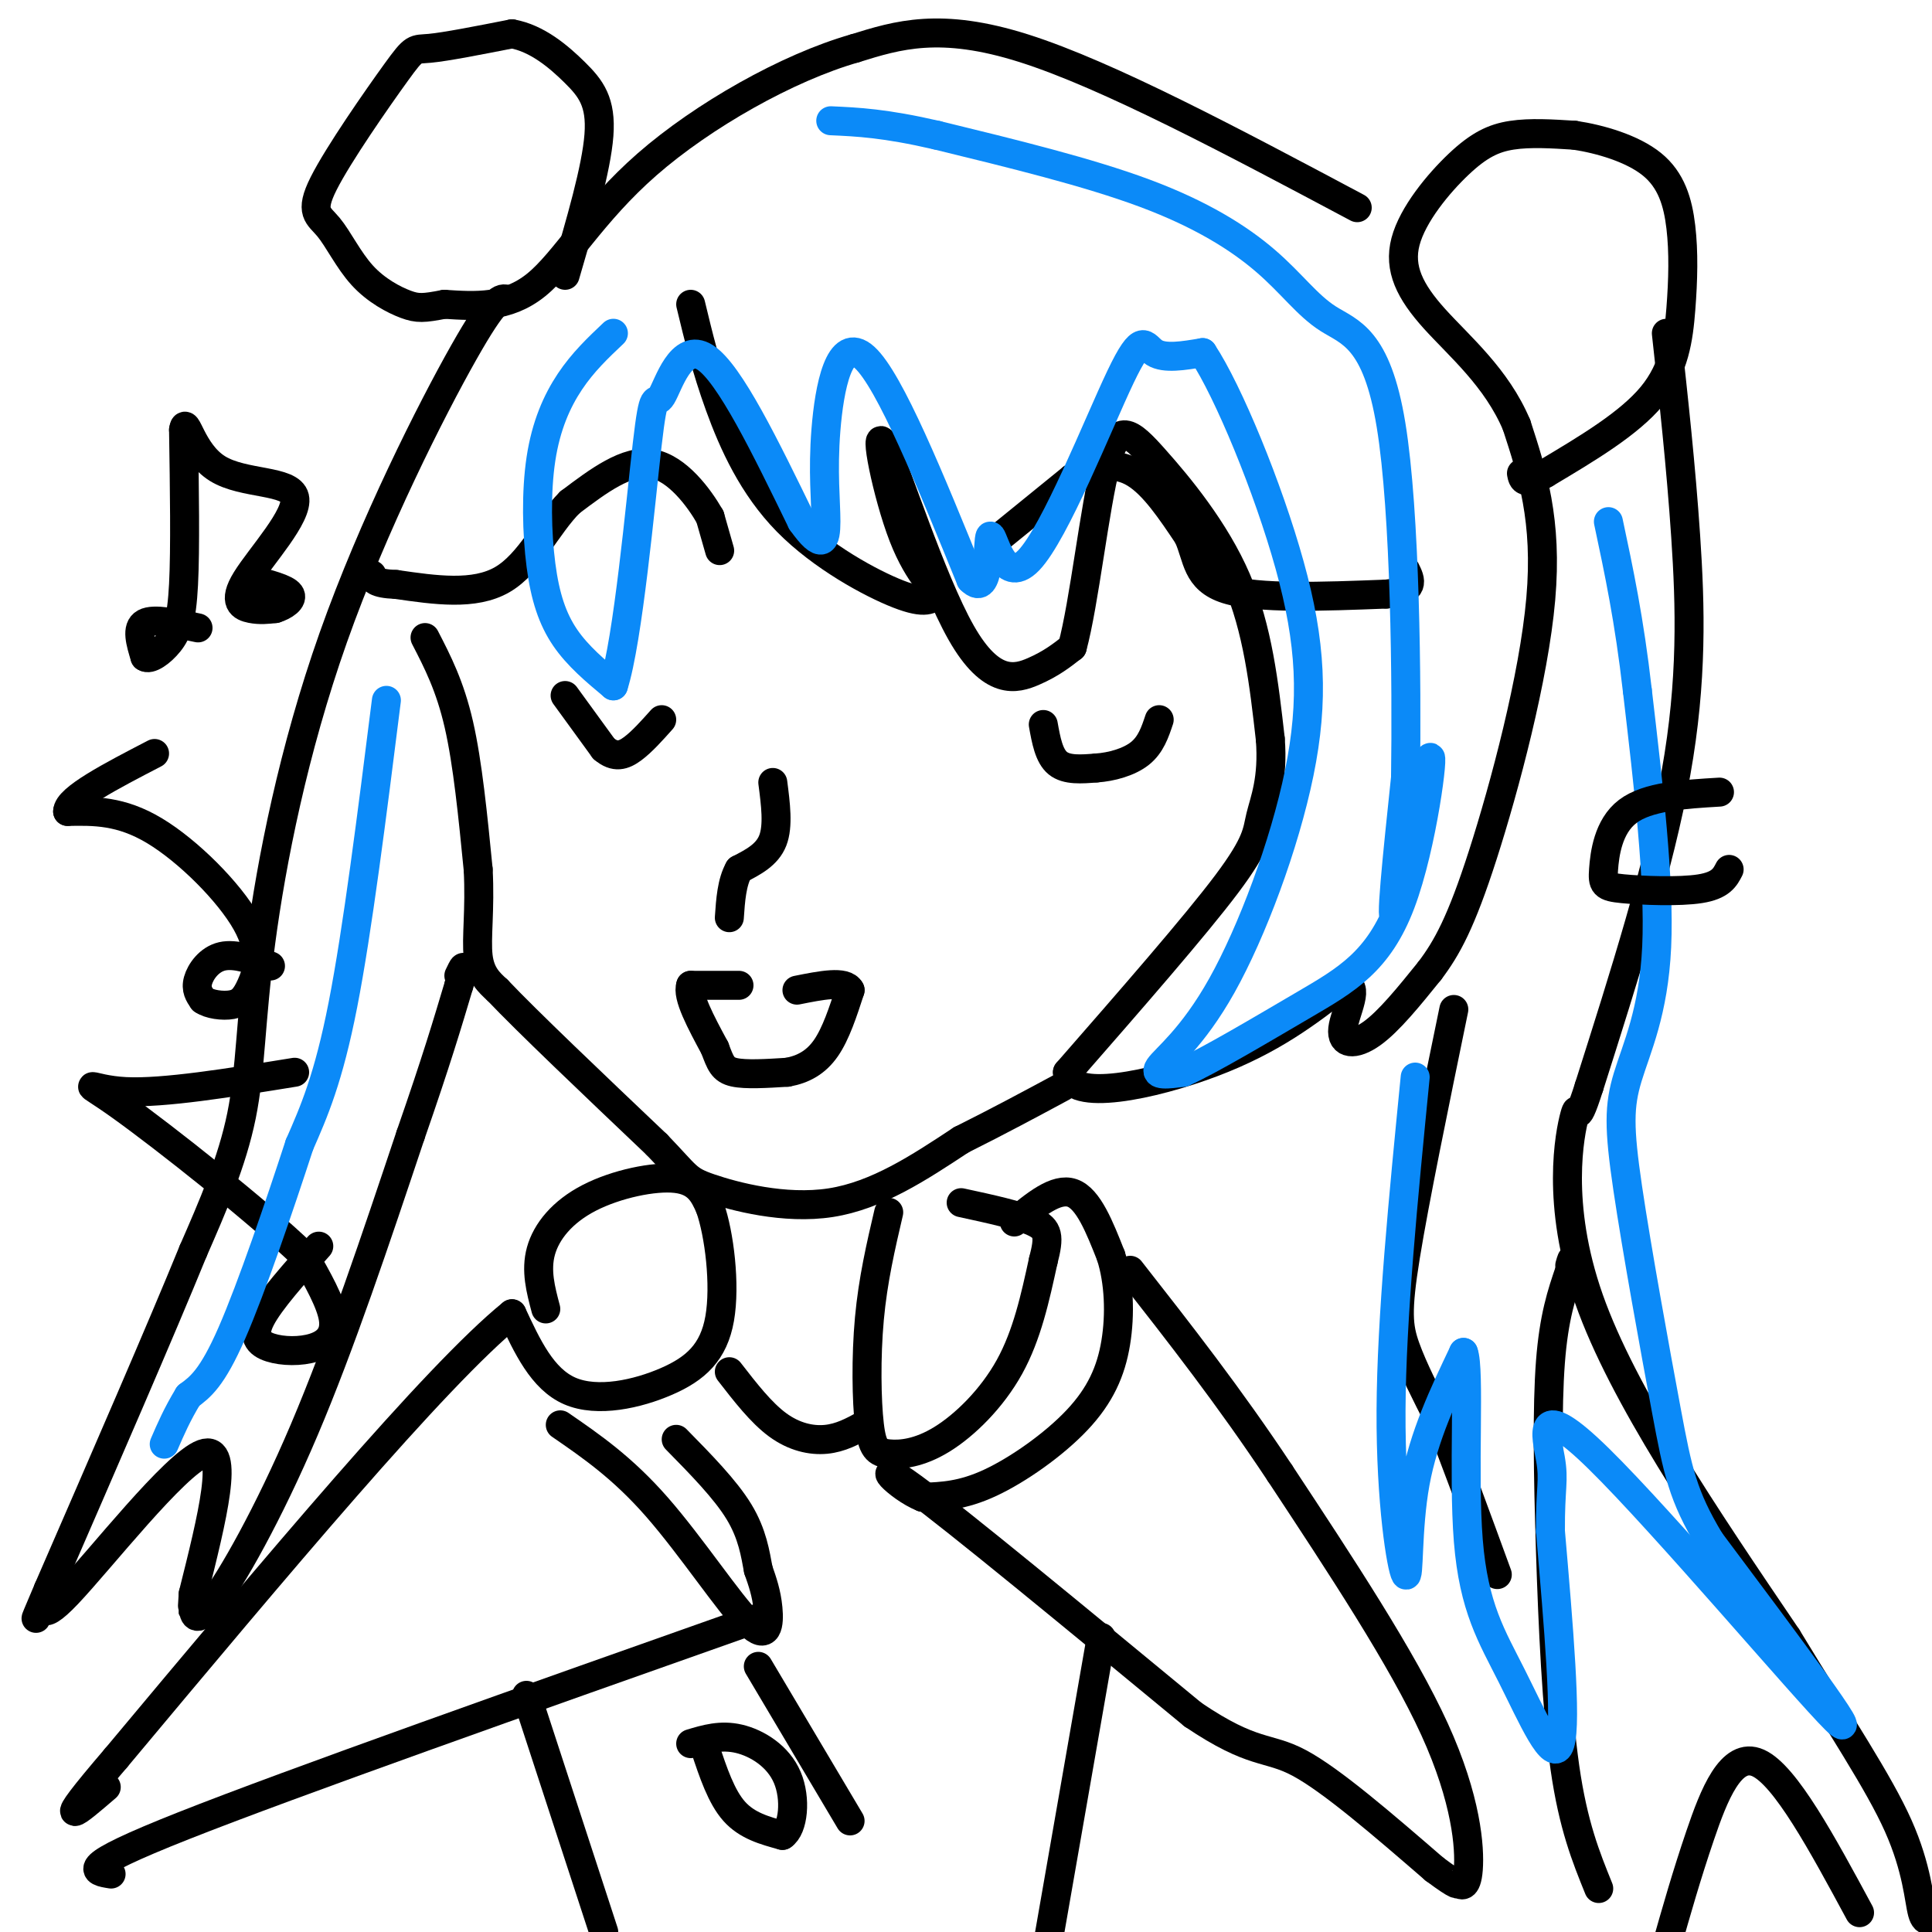 <svg viewBox='0 0 400 400' version='1.1' xmlns='http://www.w3.org/2000/svg' xmlns:xlink='http://www.w3.org/1999/xlink'><g fill='none' stroke='rgb(0,0,0)' stroke-width='6' stroke-linecap='round' stroke-linejoin='round'><path d='M149,114c0.000,0.000 -2.000,-7.000 -2,-7'/><path d='M147,107c-2.222,-3.889 -6.778,-10.111 -12,-11c-5.222,-0.889 -11.111,3.556 -17,8'/><path d='M118,104c-4.778,4.756 -8.222,12.644 -14,16c-5.778,3.356 -13.889,2.178 -22,1'/><path d='M82,121c-4.500,-0.167 -4.750,-1.083 -5,-2'/><path d='M206,112c0.000,0.000 16.000,-13.000 16,-13'/><path d='M222,99c4.889,-2.822 9.111,-3.378 13,-1c3.889,2.378 7.444,7.689 11,13'/><path d='M246,111c2.022,4.422 1.578,8.978 8,11c6.422,2.022 19.711,1.511 33,1'/><path d='M287,123c6.167,-0.667 5.083,-2.833 4,-5'/><path d='M117,144c0.000,0.000 8.000,11.000 8,11'/><path d='M125,155c2.311,1.978 4.089,1.422 6,0c1.911,-1.422 3.956,-3.711 6,-6'/><path d='M216,150c0.583,3.250 1.167,6.500 3,8c1.833,1.500 4.917,1.250 8,1'/><path d='M227,159c3.067,-0.200 6.733,-1.200 9,-3c2.267,-1.800 3.133,-4.400 4,-7'/><path d='M160,162c0.583,4.500 1.167,9.000 0,12c-1.167,3.000 -4.083,4.500 -7,6'/><path d='M153,180c-1.500,2.667 -1.750,6.333 -2,10'/><path d='M143,63c1.589,6.607 3.179,13.214 6,21c2.821,7.786 6.875,16.750 14,24c7.125,7.250 17.321,12.786 23,15c5.679,2.214 6.839,1.107 8,0'/><path d='M194,123c0.097,-0.970 -3.659,-3.395 -7,-12c-3.341,-8.605 -6.267,-23.389 -4,-19c2.267,4.389 9.726,27.951 16,39c6.274,11.049 11.364,9.585 15,8c3.636,-1.585 5.818,-3.293 8,-5'/><path d='M222,134c2.466,-9.026 4.630,-29.089 7,-38c2.370,-8.911 4.946,-6.668 10,-1c5.054,5.668 12.587,14.762 17,25c4.413,10.238 5.707,21.619 7,33'/><path d='M263,153c0.655,8.357 -1.208,12.750 -2,16c-0.792,3.250 -0.512,5.357 -7,14c-6.488,8.643 -19.744,23.821 -33,39'/><path d='M221,222c0.333,6.333 17.667,2.667 30,-2c12.333,-4.667 19.667,-10.333 27,-16'/><path d='M278,204c3.964,-0.655 0.375,5.708 0,9c-0.375,3.292 2.464,3.512 6,1c3.536,-2.512 7.768,-7.756 12,-13'/><path d='M296,201c3.571,-4.714 6.500,-10.000 11,-24c4.500,-14.000 10.571,-36.714 12,-53c1.429,-16.286 -1.786,-26.143 -5,-36'/><path d='M314,88c-4.117,-9.815 -11.910,-16.354 -17,-22c-5.090,-5.646 -7.478,-10.400 -6,-16c1.478,-5.600 6.821,-12.046 11,-16c4.179,-3.954 7.194,-5.415 11,-6c3.806,-0.585 8.403,-0.292 13,0'/><path d='M326,28c5.278,0.783 11.972,2.740 16,6c4.028,3.260 5.389,7.822 6,13c0.611,5.178 0.472,10.971 0,17c-0.472,6.029 -1.278,12.294 -6,18c-4.722,5.706 -13.361,10.853 -22,16'/><path d='M320,98c-4.500,2.667 -4.750,1.333 -5,0'/><path d='M345,69c1.511,13.733 3.022,27.467 4,42c0.978,14.533 1.422,29.867 -2,49c-3.422,19.133 -10.711,42.067 -18,65'/><path d='M329,225c-3.155,9.988 -2.042,2.458 -3,6c-0.958,3.542 -3.988,18.155 3,38c6.988,19.845 23.994,44.923 41,70'/><path d='M370,339c11.286,18.583 19.000,30.042 23,39c4.000,8.958 4.286,15.417 5,18c0.714,2.583 1.857,1.292 3,0'/><path d='M385,396c-7.689,-14.244 -15.378,-28.489 -21,-31c-5.622,-2.511 -9.178,6.711 -12,15c-2.822,8.289 -4.911,15.644 -7,23'/><path d='M331,391c-2.643,-6.524 -5.286,-13.048 -7,-25c-1.714,-11.952 -2.500,-29.333 -3,-45c-0.500,-15.667 -0.714,-29.619 0,-39c0.714,-9.381 2.357,-14.190 4,-19'/><path d='M325,263c0.667,-3.333 0.333,-2.167 0,-1'/><path d='M301,209c-4.067,19.756 -8.133,39.511 -10,51c-1.867,11.489 -1.533,14.711 0,19c1.533,4.289 4.267,9.644 7,15'/><path d='M298,294c3.167,7.833 7.583,19.917 12,32'/><path d='M88,132c2.583,5.000 5.167,10.000 7,18c1.833,8.000 2.917,19.000 4,30'/><path d='M99,180c0.444,8.356 -0.444,14.244 0,18c0.444,3.756 2.222,5.378 4,7'/><path d='M103,205c6.167,6.500 19.583,19.250 33,32'/><path d='M136,237c6.429,6.655 6.000,7.292 11,9c5.000,1.708 15.429,4.488 25,3c9.571,-1.488 18.286,-7.244 27,-13'/><path d='M199,236c8.000,-4.000 14.500,-7.500 21,-11'/><path d='M153,204c0.000,0.000 -10.000,0.000 -10,0'/><path d='M143,204c-0.833,2.167 2.083,7.583 5,13'/><path d='M148,217c1.178,3.133 1.622,4.467 4,5c2.378,0.533 6.689,0.267 11,0'/><path d='M163,222c3.267,-0.578 5.933,-2.022 8,-5c2.067,-2.978 3.533,-7.489 5,-12'/><path d='M176,205c-1.000,-2.000 -6.000,-1.000 -11,0'/><path d='M56,200c-3.644,-1.311 -7.289,-2.622 -10,-2c-2.711,0.622 -4.489,3.178 -5,5c-0.511,1.822 0.244,2.911 1,4'/><path d='M42,207c1.321,0.955 4.122,1.341 6,1c1.878,-0.341 2.833,-1.411 4,-4c1.167,-2.589 2.545,-6.697 -1,-13c-3.545,-6.303 -12.013,-14.801 -19,-19c-6.987,-4.199 -12.494,-4.100 -18,-4'/><path d='M14,168c0.000,-2.667 9.000,-7.333 18,-12'/><path d='M41,130c-4.583,-1.000 -9.167,-2.000 -11,-1c-1.833,1.000 -0.917,4.000 0,7'/><path d='M30,136c0.952,0.738 3.333,-0.917 5,-3c1.667,-2.083 2.619,-4.595 3,-12c0.381,-7.405 0.190,-19.702 0,-32'/><path d='M38,89c0.452,-3.252 1.582,4.618 7,8c5.418,3.382 15.122,2.278 16,6c0.878,3.722 -7.071,12.271 -10,17c-2.929,4.729 -0.837,5.637 1,6c1.837,0.363 3.418,0.182 5,0'/><path d='M57,126c1.800,-0.533 3.800,-1.867 3,-3c-0.800,-1.133 -4.400,-2.067 -8,-3'/><path d='M66,258c-5.067,5.687 -10.134,11.375 -12,15c-1.866,3.625 -0.531,5.188 2,6c2.531,0.812 6.258,0.872 9,0c2.742,-0.872 4.498,-2.678 4,-6c-0.498,-3.322 -3.249,-8.161 -6,-13'/><path d='M63,260c-9.167,-8.893 -29.083,-24.625 -38,-31c-8.917,-6.375 -6.833,-3.393 1,-3c7.833,0.393 21.417,-1.804 35,-4'/><path d='M113,271c-1.060,-3.982 -2.119,-7.964 -1,-12c1.119,-4.036 4.417,-8.125 10,-11c5.583,-2.875 13.452,-4.536 18,-4c4.548,0.536 5.774,3.268 7,6'/><path d='M147,250c1.922,5.432 3.226,16.013 2,23c-1.226,6.987 -4.984,10.381 -11,13c-6.016,2.619 -14.290,4.463 -20,2c-5.710,-2.463 -8.855,-9.231 -12,-16'/><path d='M106,272c-15.667,12.667 -48.833,52.333 -82,92'/><path d='M24,364c-14.000,16.333 -8.000,11.167 -2,6'/><path d='M116,295c6.435,4.429 12.869,8.857 20,17c7.131,8.143 14.958,20.000 19,24c4.042,4.000 4.298,0.143 4,-3c-0.298,-3.143 -1.149,-5.571 -2,-8'/><path d='M157,325c-0.622,-3.244 -1.178,-7.356 -4,-12c-2.822,-4.644 -7.911,-9.822 -13,-15'/><path d='M157,335c-48.333,17.083 -96.667,34.167 -119,43c-22.333,8.833 -18.667,9.417 -15,10'/><path d='M184,251c-1.632,6.991 -3.263,13.981 -4,22c-0.737,8.019 -0.579,17.066 0,22c0.579,4.934 1.578,5.756 4,6c2.422,0.244 6.268,-0.088 11,-3c4.732,-2.912 10.352,-8.403 14,-15c3.648,-6.597 5.324,-14.298 7,-22'/><path d='M216,261c1.311,-5.022 1.089,-6.578 -2,-8c-3.089,-1.422 -9.044,-2.711 -15,-4'/><path d='M210,253c4.333,-3.583 8.667,-7.167 12,-6c3.333,1.167 5.667,7.083 8,13'/><path d='M230,260c1.707,5.316 1.973,12.105 1,18c-0.973,5.895 -3.185,10.895 -8,16c-4.815,5.105 -12.233,10.316 -18,13c-5.767,2.684 -9.884,2.842 -14,3'/><path d='M191,310c-5.200,-2.067 -11.200,-8.733 -2,-2c9.200,6.733 33.600,26.867 58,47'/><path d='M247,355c12.667,8.556 15.333,6.444 22,10c6.667,3.556 17.333,12.778 28,22'/><path d='M297,387c5.333,3.971 4.667,2.900 5,3c0.333,0.100 1.667,1.373 2,-3c0.333,-4.373 -0.333,-14.392 -7,-29c-6.667,-14.608 -19.333,-33.804 -32,-53'/><path d='M265,305c-10.500,-15.833 -20.750,-28.917 -31,-42'/><path d='M281,43c-25.833,-13.750 -51.667,-27.500 -69,-33c-17.333,-5.500 -26.167,-2.750 -35,0'/><path d='M177,10c-14.000,3.988 -31.500,13.958 -43,24c-11.500,10.042 -17.000,20.155 -23,25c-6.000,4.845 -12.500,4.423 -19,4'/><path d='M92,63c-4.298,0.834 -5.544,0.919 -8,0c-2.456,-0.919 -6.124,-2.843 -9,-6c-2.876,-3.157 -4.961,-7.548 -7,-10c-2.039,-2.452 -4.031,-2.967 -1,-9c3.031,-6.033 11.085,-17.586 15,-23c3.915,-5.414 3.690,-4.690 7,-5c3.310,-0.310 10.155,-1.655 17,-3'/><path d='M106,7c5.190,0.917 9.667,4.708 13,8c3.333,3.292 5.524,6.083 5,13c-0.524,6.917 -3.762,17.958 -7,29'/><path d='M105,62c-1.185,-0.365 -2.370,-0.730 -9,11c-6.630,11.730 -18.705,35.557 -27,59c-8.295,23.443 -12.810,46.504 -15,63c-2.190,16.496 -2.054,26.427 -4,36c-1.946,9.573 -5.973,18.786 -10,28'/><path d='M40,259c-6.667,16.333 -18.333,43.167 -30,70'/><path d='M10,329c-4.718,11.075 -1.512,3.762 -1,3c0.512,-0.762 -1.670,5.026 5,-2c6.670,-7.026 22.191,-26.864 28,-29c5.809,-2.136 1.904,13.432 -2,29'/><path d='M40,330c-0.319,4.847 -0.116,2.464 0,3c0.116,0.536 0.147,3.990 4,-1c3.853,-4.990 11.530,-18.426 19,-36c7.470,-17.574 14.735,-39.287 22,-61'/><path d='M85,235c5.333,-15.333 7.667,-23.167 10,-31'/><path d='M95,204c1.667,-5.500 0.833,-3.750 0,-2'/><path d='M151,284c3.289,4.244 6.578,8.489 10,11c3.422,2.511 6.978,3.289 10,3c3.022,-0.289 5.511,-1.644 8,-3'/><path d='M228,339c0.000,0.000 -11.000,63.000 -11,63'/><path d='M109,351c0.000,0.000 16.000,49.000 16,49'/><path d='M146,362c1.667,5.000 3.333,10.000 6,13c2.667,3.000 6.333,4.000 10,5'/><path d='M162,380c2.250,-1.452 2.875,-7.583 1,-12c-1.875,-4.417 -6.250,-7.119 -10,-8c-3.750,-0.881 -6.875,0.060 -10,1'/><path d='M157,345c0.000,0.000 19.000,32.000 19,32'/></g>
<g fill='none' stroke='rgb(11,138,248)' stroke-width='6' stroke-linecap='round' stroke-linejoin='round'><path d='M80,145c-3.000,23.833 -6.000,47.667 -9,63c-3.000,15.333 -6.000,22.167 -9,29'/><path d='M62,237c-4.111,12.600 -9.889,29.600 -14,39c-4.111,9.400 -6.556,11.200 -9,13'/><path d='M39,289c-2.333,3.833 -3.667,6.917 -5,10'/><path d='M127,69c-3.148,2.978 -6.297,5.955 -9,10c-2.703,4.045 -4.962,9.156 -6,16c-1.038,6.844 -0.856,15.419 0,22c0.856,6.581 2.388,11.166 5,15c2.612,3.834 6.306,6.917 10,10'/><path d='M127,142c3.030,-9.407 5.606,-37.923 7,-50c1.394,-12.077 1.606,-7.713 3,-10c1.394,-2.287 3.970,-11.225 9,-8c5.030,3.225 12.515,18.612 20,34'/><path d='M166,108c4.284,6.026 4.994,4.089 5,0c0.006,-4.089 -0.691,-10.332 0,-19c0.691,-8.668 2.769,-19.762 8,-15c5.231,4.762 13.616,25.381 22,46'/><path d='M201,120c4.111,4.179 3.389,-8.375 4,-9c0.611,-0.625 2.556,10.678 8,5c5.444,-5.678 14.389,-28.336 19,-38c4.611,-9.664 4.889,-6.332 7,-5c2.111,1.332 6.056,0.666 10,0'/><path d='M249,73c5.303,7.999 13.559,27.997 18,44c4.441,16.003 5.067,28.011 2,43c-3.067,14.989 -9.826,32.959 -16,44c-6.174,11.041 -11.764,15.155 -13,17c-1.236,1.845 1.882,1.423 5,1'/><path d='M245,222c5.351,-2.390 16.229,-8.864 25,-14c8.771,-5.136 15.433,-8.933 20,-21c4.567,-12.067 7.037,-32.403 6,-30c-1.037,2.403 -5.582,27.544 -7,32c-1.418,4.456 0.291,-11.772 2,-28'/><path d='M291,161c0.278,-19.676 -0.028,-54.866 -3,-73c-2.972,-18.134 -8.611,-19.211 -13,-22c-4.389,-2.789 -7.528,-7.289 -13,-12c-5.472,-4.711 -13.278,-9.632 -25,-14c-11.722,-4.368 -27.361,-8.184 -43,-12'/><path d='M194,28c-10.833,-2.500 -16.417,-2.750 -22,-3'/><path d='M293,223c-2.452,24.911 -4.905,49.821 -5,69c-0.095,19.179 2.167,32.625 3,34c0.833,1.375 0.238,-9.321 2,-19c1.762,-9.679 5.881,-18.339 10,-27'/><path d='M303,280c1.394,3.322 -0.121,25.128 1,39c1.121,13.872 4.879,19.812 9,28c4.121,8.188 8.606,18.625 10,14c1.394,-4.625 -0.303,-24.313 -2,-44'/><path d='M321,317c-0.051,-9.225 0.821,-10.287 0,-15c-0.821,-4.713 -3.337,-13.077 10,0c13.337,13.077 42.525,47.593 49,54c6.475,6.407 -9.762,-15.297 -26,-37'/><path d='M354,319c-5.604,-9.351 -6.615,-14.229 -9,-27c-2.385,-12.771 -6.144,-33.433 -8,-46c-1.856,-12.567 -1.807,-17.037 0,-23c1.807,-5.963 5.374,-13.418 6,-27c0.626,-13.582 -1.687,-33.291 -4,-53'/><path d='M339,143c-1.667,-14.667 -3.833,-24.833 -6,-35'/></g>
<g fill='none' stroke='rgb(0,0,0)' stroke-width='6' stroke-linecap='round' stroke-linejoin='round'><path d='M356,164c-7.461,0.447 -14.922,0.893 -19,4c-4.078,3.107 -4.774,8.874 -5,12c-0.226,3.126 0.016,3.611 4,4c3.984,0.389 11.710,0.683 16,0c4.290,-0.683 5.145,-2.341 6,-4'/></g>
</svg>